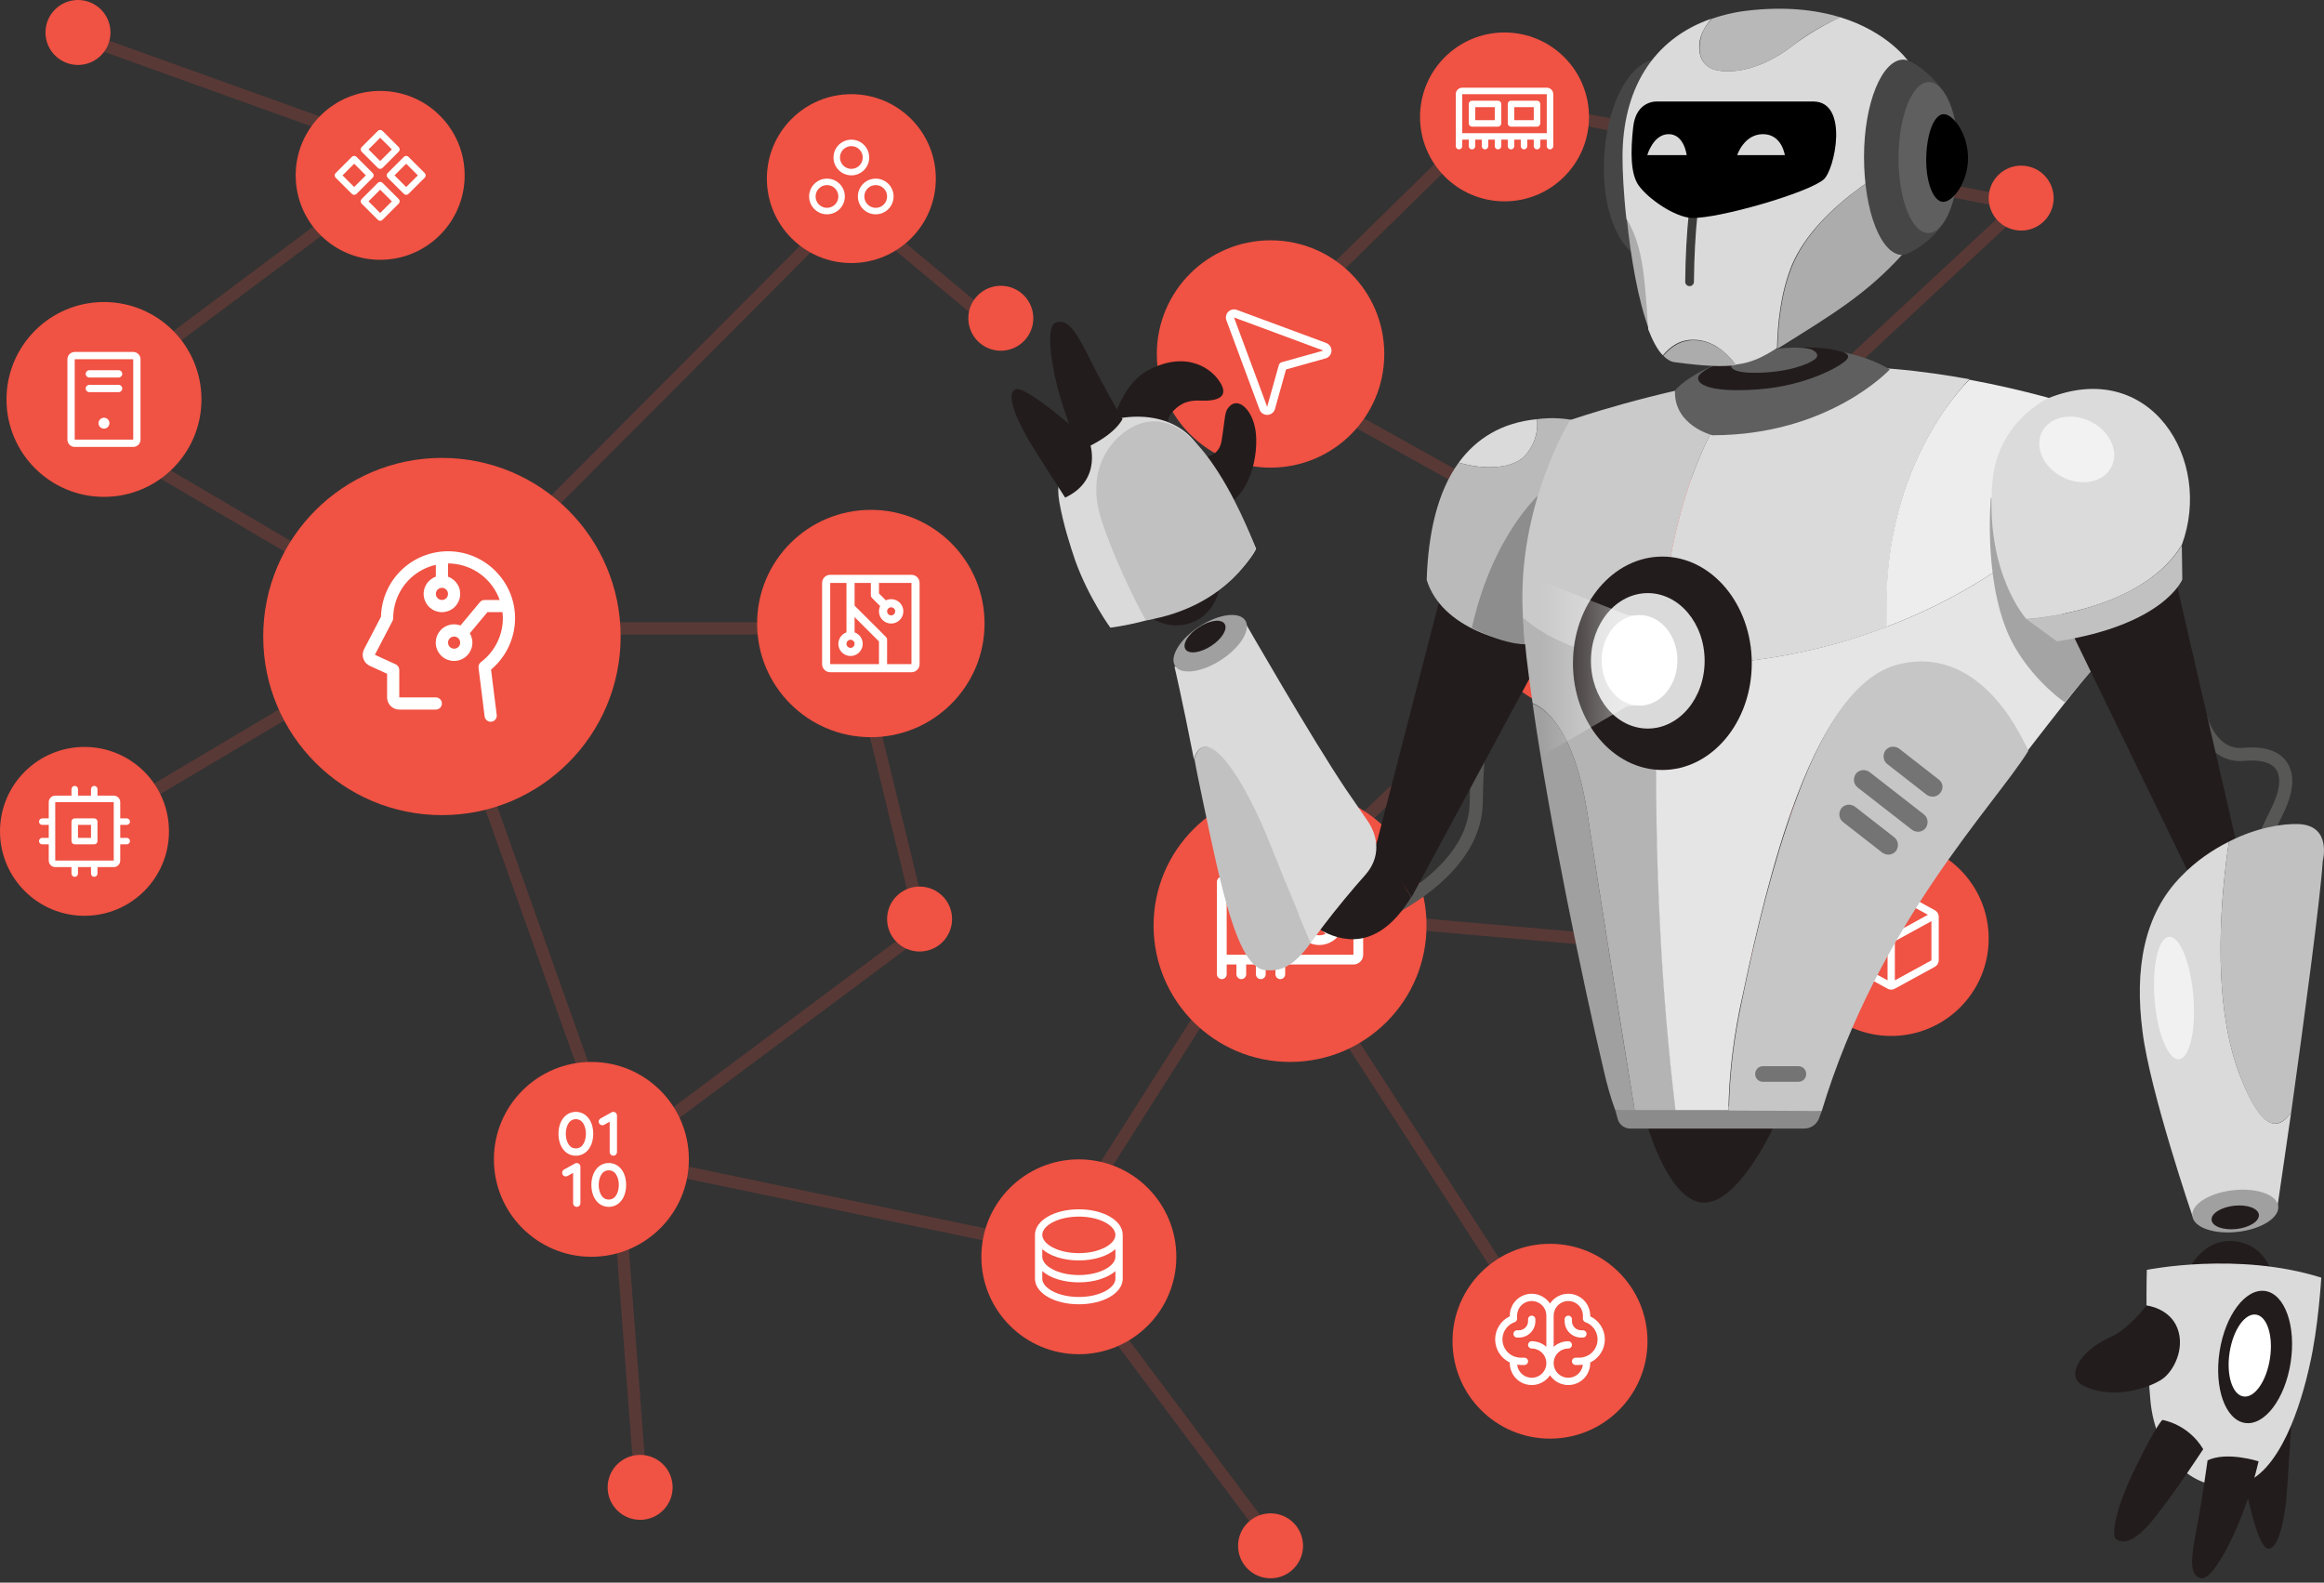<svg width="533" height="363" viewBox="0 0 533 363" fill="none" xmlns="http://www.w3.org/2000/svg">
<rect x="0" y="0" width="533" height="363" fill="#333333" stroke="none"/>
<g clip-path="url(#clip0_13_2)">
<path d="M98.008 144.13H194.889L211.657 213.029L141.232 265.541M98.008 144.13L141.232 265.541M98.008 144.13L20.875 189.938M98.008 144.13L15.659 95.714L95.4 36.125L15.659 7.448M98.008 144.13L194.889 46.926L230.66 76.72M141.232 265.541L146.821 338.909M141.232 265.541L241.467 286.397M241.467 286.397L294.752 357.531M241.467 286.397L290.653 208.932M290.653 208.932L353.253 305.763M290.653 208.932L435.602 221.594L373.002 131.094M290.653 208.932L373.002 131.094M373.002 131.094L285.436 82.307L345.055 23.835L463.549 46.926L373.002 131.094Z" stroke="#F05243" stroke-opacity="0.2" stroke-width="2.796"/>
<path d="M142.341 145.985L142.341 145.999C142.341 168.62 123.99 186.959 101.353 186.959C78.716 186.959 60.365 168.62 60.365 145.999L60.365 145.985C60.365 123.363 78.716 105.025 101.353 105.025C123.99 105.025 142.341 123.363 142.341 145.985Z" fill="#F05243"/>
<path d="M112.621 153.581C114.388 152.097 115.8 150.236 116.753 148.136C117.705 146.034 118.174 143.747 118.124 141.441C117.949 133.461 111.553 126.881 103.582 126.462C101.526 126.35 99.467 126.652 97.53 127.351C95.592 128.05 93.815 129.13 92.303 130.529C90.792 131.926 89.577 133.614 88.731 135.491C87.884 137.367 87.424 139.395 87.378 141.453L83.456 148.991C83.44 149.023 83.425 149.054 83.41 149.085C83.129 149.74 83.109 150.478 83.354 151.147C83.6 151.816 84.091 152.366 84.73 152.685L84.773 152.704L88.775 154.536V159.958C88.775 160.698 89.069 161.409 89.594 161.933C90.118 162.456 90.829 162.751 91.571 162.751H99.956C100.326 162.751 100.682 162.604 100.944 162.342C101.206 162.08 101.353 161.725 101.353 161.355C101.353 160.984 101.206 160.629 100.944 160.367C100.682 160.105 100.326 159.958 99.956 159.958H91.571V153.64C91.571 153.372 91.494 153.11 91.349 152.885C91.204 152.659 90.998 152.48 90.754 152.369L85.98 150.181L90.011 142.441C90.115 142.244 90.171 142.025 90.173 141.802C90.172 138.954 91.141 136.19 92.917 133.962C94.695 131.735 97.176 130.178 99.956 129.545V132.267C99.023 132.596 98.237 133.244 97.737 134.097C97.236 134.949 97.054 135.951 97.221 136.925C97.388 137.9 97.894 138.783 98.651 139.42C99.407 140.057 100.365 140.406 101.353 140.406C102.342 140.406 103.299 140.057 104.056 139.42C104.811 138.783 105.318 137.9 105.486 136.925C105.653 135.951 105.47 134.949 104.97 134.097C104.469 133.244 103.683 132.596 102.751 132.267V129.232C102.978 129.232 103.205 129.232 103.432 129.25C105.91 129.391 108.292 130.261 110.279 131.748C112.265 133.235 113.769 135.275 114.602 137.612H111.136C110.931 137.612 110.728 137.657 110.543 137.744C110.357 137.831 110.193 137.957 110.062 138.115L105.606 143.461C104.676 143.115 103.654 143.107 102.72 143.442C101.786 143.776 101.001 144.43 100.503 145.287C100.005 146.144 99.826 147.149 99.998 148.126C100.171 149.102 100.683 149.985 101.444 150.621C102.206 151.256 103.167 151.601 104.159 151.596C105.151 151.592 106.109 151.236 106.864 150.593C107.619 149.95 108.122 149.061 108.284 148.084C108.447 147.105 108.257 146.102 107.75 145.25L111.791 140.406H115.249C115.29 140.768 115.316 141.135 115.325 141.505C115.369 143.505 114.936 145.487 114.061 147.288C113.187 149.087 111.897 150.654 110.298 151.858C110.1 152.005 109.946 152.202 109.849 152.428C109.753 152.655 109.718 152.903 109.749 153.148L111.146 164.32C111.189 164.658 111.354 164.968 111.609 165.193C111.864 165.418 112.192 165.542 112.532 165.543C112.591 165.543 112.649 165.539 112.707 165.532C112.889 165.509 113.065 165.451 113.225 165.36C113.384 165.269 113.524 165.149 113.637 165.004C113.749 164.859 113.832 164.693 113.881 164.517C113.93 164.34 113.944 164.155 113.92 163.973L112.621 153.581ZM101.353 137.612C101.077 137.612 100.807 137.53 100.576 137.377C100.347 137.224 100.168 137.005 100.062 136.75C99.956 136.495 99.929 136.214 99.982 135.943C100.037 135.672 100.169 135.423 100.365 135.228C100.56 135.032 100.809 134.9 101.08 134.845C101.351 134.792 101.633 134.82 101.888 134.925C102.144 135.031 102.361 135.21 102.516 135.44C102.669 135.669 102.751 135.939 102.751 136.216C102.751 136.586 102.604 136.941 102.341 137.203C102.079 137.465 101.724 137.612 101.353 137.612ZM104.149 148.785C103.872 148.785 103.602 148.703 103.372 148.549C103.142 148.396 102.963 148.178 102.857 147.923C102.752 147.667 102.724 147.387 102.778 147.116C102.832 146.845 102.965 146.596 103.16 146.401C103.355 146.206 103.605 146.072 103.876 146.019C104.147 145.964 104.428 145.992 104.684 146.098C104.939 146.204 105.157 146.383 105.31 146.612C105.464 146.842 105.546 147.112 105.546 147.388C105.546 147.759 105.398 148.114 105.137 148.376C104.875 148.638 104.519 148.785 104.149 148.785Z" fill="white"/>
<path d="M398.712 133.324L398.712 133.334C398.712 150.609 384.699 164.613 367.412 164.613C350.126 164.613 336.112 150.609 336.112 133.334L336.112 133.324C336.112 116.049 350.126 102.045 367.412 102.045C384.699 102.045 398.712 116.049 398.712 133.324Z" fill="#F05243"/>
<path d="M379.681 131.957C379.639 131.778 379.552 131.611 379.431 131.473C379.308 131.336 379.155 131.23 378.982 131.165L370.93 128.148L372.98 117.907C373.026 117.668 372.994 117.422 372.887 117.204C372.782 116.986 372.607 116.809 372.391 116.698C372.176 116.588 371.929 116.55 371.69 116.592C371.451 116.634 371.232 116.752 371.066 116.929L355.414 133.688C355.287 133.822 355.195 133.986 355.146 134.163C355.097 134.341 355.094 134.529 355.136 134.709C355.177 134.889 355.262 135.055 355.384 135.194C355.506 135.333 355.66 135.439 355.833 135.504L363.887 138.522L361.844 148.752C361.798 148.99 361.83 149.237 361.936 149.454C362.042 149.672 362.217 149.85 362.432 149.961C362.648 150.071 362.895 150.108 363.133 150.066C363.372 150.025 363.591 149.906 363.758 149.73L379.41 132.97C379.535 132.836 379.624 132.674 379.672 132.497C379.72 132.32 379.722 132.135 379.681 131.957ZM364.808 145.34L366.272 138.024C366.324 137.765 366.282 137.495 366.154 137.264C366.026 137.032 365.82 136.854 365.573 136.759L358.188 133.987L370.014 121.325L368.552 128.641C368.499 128.9 368.541 129.17 368.669 129.402C368.797 129.634 369.003 129.812 369.251 129.906L376.63 132.671L364.808 145.34Z" fill="white"/>
<path d="M327.169 212.279L327.169 212.289C327.169 229.564 313.156 243.568 295.869 243.568C278.582 243.568 264.569 229.564 264.569 212.289L264.569 212.279C264.569 195.004 278.582 181 295.869 181C313.156 181 327.169 195.004 327.169 212.279Z" fill="#F05243"/>
<path d="M310.403 201.111H280.216C279.92 201.111 279.636 201.229 279.426 201.438C279.216 201.648 279.098 201.932 279.098 202.229V223.457C279.098 223.753 279.216 224.037 279.426 224.247C279.636 224.456 279.92 224.574 280.216 224.574C280.513 224.574 280.798 224.456 281.007 224.247C281.217 224.037 281.334 223.753 281.334 223.457V221.222H283.571V223.457C283.571 223.753 283.688 224.037 283.898 224.247C284.107 224.456 284.392 224.574 284.689 224.574C284.985 224.574 285.269 224.456 285.479 224.247C285.689 224.037 285.807 223.753 285.807 223.457V221.222H288.042V223.457C288.042 223.753 288.161 224.037 288.37 224.247C288.58 224.456 288.865 224.574 289.16 224.574C289.457 224.574 289.742 224.456 289.951 224.247C290.161 224.037 290.279 223.753 290.279 223.457V221.222H292.515V223.457C292.515 223.753 292.633 224.037 292.842 224.247C293.052 224.456 293.336 224.574 293.633 224.574C293.93 224.574 294.213 224.456 294.424 224.247C294.633 224.037 294.751 223.753 294.751 223.457V221.222H310.403C310.997 221.222 311.565 220.987 311.985 220.567C312.404 220.149 312.64 219.581 312.64 218.988V203.346C312.64 202.753 312.404 202.185 311.985 201.766C311.565 201.346 310.997 201.111 310.403 201.111ZM310.403 218.988H281.334V203.346H310.403V218.988ZM302.577 216.753C303.683 216.753 304.763 216.426 305.683 215.812C306.603 215.197 307.319 214.326 307.742 213.304C308.165 212.284 308.275 211.16 308.06 210.077C307.844 208.993 307.312 207.997 306.53 207.217C305.749 206.435 304.752 205.903 303.668 205.688C302.583 205.472 301.459 205.582 300.438 206.005C299.417 206.428 298.544 207.144 297.929 208.063C297.315 208.982 296.987 210.061 296.987 211.167C296.987 212.648 297.576 214.069 298.624 215.117C299.673 216.164 301.095 216.753 302.577 216.753ZM299.223 211.167C299.223 210.666 299.334 210.173 299.551 209.723L304.024 214.191C303.573 214.408 303.078 214.52 302.577 214.518C301.688 214.518 300.835 214.165 300.205 213.537C299.577 212.908 299.223 212.055 299.223 211.167ZM305.932 211.167C305.932 211.667 305.82 212.16 305.603 212.611L301.131 208.141C301.582 207.925 302.077 207.814 302.577 207.815C303.467 207.815 304.32 208.168 304.949 208.796C305.578 209.425 305.932 210.278 305.932 211.167ZM289.16 216.753C290.266 216.753 291.347 216.426 292.266 215.812C293.186 215.197 293.902 214.326 294.325 213.304C294.748 212.284 294.86 211.16 294.644 210.077C294.428 208.993 293.895 207.997 293.114 207.217C292.332 206.435 291.335 205.903 290.251 205.688C289.167 205.472 288.043 205.582 287.021 206.005C286 206.428 285.127 207.144 284.513 208.063C283.899 208.982 283.571 210.061 283.571 211.167C283.571 212.648 284.159 214.069 285.208 215.117C286.256 216.164 287.678 216.753 289.16 216.753ZM285.807 211.167C285.806 210.666 285.918 210.173 286.135 209.723L290.607 214.191C290.156 214.408 289.662 214.52 289.16 214.518C288.271 214.518 287.418 214.165 286.789 213.537C286.16 212.908 285.807 212.055 285.807 211.167ZM292.515 211.167C292.516 211.667 292.404 212.16 292.186 212.611L287.715 208.141C288.166 207.925 288.66 207.814 289.16 207.815C290.05 207.815 290.904 208.168 291.532 208.796C292.162 209.425 292.515 210.278 292.515 211.167Z" fill="white"/>
<path d="M225.807 143.008L225.807 143.016C225.807 157.412 214.129 169.082 199.724 169.082L199.724 169.082C185.318 169.082 173.64 157.412 173.64 143.016L173.64 143.008C173.64 128.612 185.318 116.942 199.724 116.942L199.724 116.942C214.129 116.942 225.807 128.612 225.807 143.008Z" fill="#F05243"/>
<path d="M209.041 131.839H190.406C189.912 131.839 189.439 132.036 189.089 132.385C188.74 132.734 188.543 133.208 188.543 133.702V152.323C188.543 152.817 188.74 153.291 189.089 153.64C189.439 153.989 189.912 154.185 190.406 154.185H209.041C209.535 154.185 210.009 153.989 210.359 153.64C210.708 153.291 210.904 152.817 210.904 152.323V133.702C210.904 133.208 210.708 132.734 210.359 132.385C210.009 132.036 209.535 131.839 209.041 131.839ZM195.065 146.736C195.249 146.736 195.43 146.791 195.583 146.894C195.736 146.996 195.855 147.141 195.926 147.312C195.997 147.482 196.015 147.669 195.979 147.849C195.943 148.03 195.854 148.195 195.724 148.326C195.594 148.456 195.427 148.545 195.247 148.581C195.066 148.617 194.879 148.598 194.709 148.528C194.538 148.458 194.393 148.338 194.29 148.185C194.188 148.032 194.134 147.852 194.134 147.668C194.134 147.421 194.232 147.184 194.406 147.01C194.581 146.835 194.818 146.736 195.065 146.736ZM190.406 133.702H194.134V145.035C193.511 145.255 192.988 145.687 192.654 146.255C192.321 146.823 192.199 147.491 192.31 148.141C192.422 148.79 192.76 149.38 193.264 149.804C193.767 150.228 194.405 150.462 195.065 150.462C195.725 150.462 196.363 150.228 196.867 149.804C197.371 149.38 197.709 148.79 197.82 148.141C197.931 147.491 197.81 146.823 197.476 146.255C197.143 145.687 196.618 145.255 195.997 145.035V141.536L201.587 147.121V152.323H190.406V133.702ZM209.041 152.323H203.45V146.736C203.45 146.614 203.426 146.493 203.38 146.38C203.333 146.267 203.264 146.164 203.178 146.078L195.997 138.903V133.702H199.724V136.495C199.723 136.617 199.748 136.739 199.794 136.851C199.841 136.965 199.91 137.067 199.996 137.153L201.86 139.016C201.679 139.391 201.586 139.802 201.587 140.219C201.587 140.772 201.751 141.312 202.058 141.771C202.365 142.23 202.802 142.588 203.313 142.8C203.823 143.011 204.385 143.067 204.927 142.959C205.47 142.851 205.968 142.585 206.359 142.194C206.75 141.803 207.016 141.305 207.123 140.764C207.231 140.222 207.176 139.661 206.965 139.15C206.753 138.64 206.395 138.203 205.935 137.896C205.475 137.59 204.935 137.426 204.382 137.426C203.965 137.425 203.554 137.518 203.178 137.699L201.587 136.11V133.702H209.041V152.323ZM204.382 139.288C204.567 139.288 204.747 139.343 204.9 139.445C205.053 139.547 205.172 139.693 205.243 139.863C205.314 140.033 205.332 140.22 205.296 140.401C205.26 140.581 205.171 140.747 205.041 140.877C204.911 141.007 204.745 141.096 204.564 141.132C204.384 141.168 204.196 141.15 204.025 141.079C203.855 141.009 203.71 140.889 203.607 140.736C203.505 140.583 203.45 140.403 203.45 140.219C203.45 139.973 203.549 139.735 203.723 139.561C203.898 139.386 204.135 139.288 204.382 139.288Z" fill="white"/>
<path d="M317.481 81.185L317.481 81.193C317.481 95.589 305.803 107.259 291.398 107.259L291.398 107.259C276.992 107.259 265.314 95.589 265.314 81.193L265.314 81.185C265.314 66.789 276.992 55.119 291.398 55.119L291.398 55.119C305.803 55.119 317.481 66.789 317.481 81.185Z" fill="#F05243"/>
<path d="M304.131 78.653L283.642 71.064L283.624 71.058C283.294 70.945 282.939 70.926 282.599 71.004C282.259 71.082 281.948 71.254 281.701 71.5C281.454 71.747 281.281 72.057 281.202 72.397C281.123 72.736 281.141 73.091 281.253 73.421C281.255 73.427 281.257 73.433 281.26 73.439L288.86 93.914C288.985 94.278 289.221 94.595 289.536 94.818C289.851 95.041 290.229 95.159 290.615 95.156H290.65C291.044 95.153 291.426 95.023 291.74 94.787C292.055 94.55 292.285 94.218 292.397 93.841L292.404 93.818L294.948 84.74L304.032 82.198L304.055 82.192C304.429 82.076 304.759 81.846 304.995 81.533C305.23 81.221 305.362 80.841 305.37 80.45C305.378 80.058 305.262 79.674 305.039 79.352C304.815 79.03 304.496 78.786 304.127 78.656L304.131 78.653ZM293.941 83.087C293.787 83.13 293.647 83.211 293.535 83.325C293.421 83.437 293.339 83.577 293.296 83.731L290.617 93.293L290.61 93.274L283.013 72.81L303.489 80.4L303.507 80.407L293.941 83.087Z" fill="white"/>
<path d="M157.991 265.91L157.991 265.917C157.991 278.256 147.981 288.259 135.633 288.259C123.286 288.259 113.276 278.256 113.276 265.917L113.276 265.91C113.276 253.571 123.286 243.568 135.633 243.568C147.981 243.568 157.991 253.571 157.991 265.91Z" fill="#F05243"/>
<path d="M132.07 255.02C129.725 255.02 128.086 257.088 128.086 260.048C128.086 263.008 129.725 265.076 132.07 265.076C134.414 265.076 136.053 263.008 136.053 260.048C136.053 257.088 134.414 255.02 132.07 255.02ZM132.07 263.399C130.249 263.399 129.763 261.293 129.763 260.048C129.763 258.802 130.249 256.696 132.07 256.696C133.89 256.696 134.376 258.802 134.376 260.048C134.376 261.293 133.89 263.399 132.07 263.399ZM139.616 266.752C137.271 266.752 135.634 268.819 135.634 271.779C135.634 274.74 137.271 276.807 139.616 276.807C141.961 276.807 143.599 274.74 143.599 271.779C143.599 268.819 141.961 266.752 139.616 266.752ZM139.616 275.131C137.796 275.131 137.311 273.025 137.311 271.779C137.311 270.534 137.796 268.427 139.616 268.427C141.437 268.427 141.922 270.534 141.922 271.779C141.922 273.025 141.437 275.131 139.616 275.131ZM137.415 257.662C137.362 257.566 137.327 257.46 137.315 257.35C137.303 257.241 137.311 257.13 137.342 257.024C137.372 256.919 137.423 256.819 137.491 256.733C137.56 256.648 137.645 256.576 137.741 256.522L140.256 255.126C140.384 255.055 140.528 255.018 140.675 255.02C140.82 255.022 140.963 255.061 141.09 255.136C141.215 255.209 141.32 255.315 141.392 255.442C141.465 255.569 141.503 255.712 141.503 255.858V264.238C141.503 264.46 141.414 264.673 141.258 264.83C141.1 264.987 140.887 265.076 140.664 265.076C140.442 265.076 140.228 264.987 140.072 264.83C139.914 264.673 139.826 264.46 139.826 264.238V257.282L138.556 257.988C138.46 258.04 138.353 258.075 138.244 258.088C138.134 258.1 138.024 258.091 137.917 258.06C137.812 258.03 137.713 257.98 137.626 257.911C137.541 257.842 137.469 257.758 137.415 257.662ZM133.118 267.589V275.969C133.118 276.192 133.029 276.404 132.872 276.562C132.715 276.719 132.501 276.807 132.279 276.807C132.057 276.807 131.843 276.719 131.686 276.562C131.529 276.404 131.44 276.192 131.44 275.969V269.014L130.17 269.719C129.975 269.827 129.747 269.853 129.532 269.791C129.319 269.73 129.138 269.587 129.03 269.392C128.922 269.198 128.896 268.968 128.957 268.754C129.019 268.541 129.162 268.36 129.357 268.252L131.873 266.856C132 266.785 132.144 266.749 132.29 266.751C132.436 266.753 132.579 266.793 132.704 266.867C132.831 266.941 132.935 267.047 133.008 267.174C133.08 267.3 133.118 267.444 133.118 267.589Z" fill="white"/>
<path d="M269.785 288.255L269.785 288.263C269.785 300.602 259.776 310.605 247.428 310.605C235.081 310.605 225.071 300.602 225.071 288.263L225.071 288.255C225.071 275.916 235.081 265.913 247.428 265.913C259.776 265.913 269.785 275.916 269.785 288.255Z" fill="#F05243"/>
<path d="M247.429 277.366C241.787 277.366 237.366 279.943 237.366 283.231V293.287C237.366 296.576 241.787 299.153 247.429 299.153C253.071 299.153 257.492 296.576 257.492 293.287V283.231C257.492 279.943 253.071 277.366 247.429 277.366ZM255.815 288.259C255.815 289.267 254.989 290.294 253.549 291.079C251.929 291.962 249.755 292.449 247.429 292.449C245.103 292.449 242.929 291.962 241.309 291.079C239.869 290.294 239.043 289.267 239.043 288.259V286.516C240.831 288.087 243.889 289.097 247.429 289.097C250.969 289.097 254.026 288.083 255.815 286.516V288.259ZM241.309 280.412C242.929 279.529 245.103 279.041 247.429 279.041C249.755 279.041 251.929 279.529 253.549 280.412C254.989 281.196 255.815 282.224 255.815 283.231C255.815 284.239 254.989 285.266 253.549 286.051C251.929 286.934 249.755 287.422 247.429 287.422C245.103 287.422 242.929 286.934 241.309 286.051C239.869 285.266 239.043 284.239 239.043 283.231C239.043 282.224 239.869 281.196 241.309 280.412ZM253.549 296.106C251.929 296.989 249.755 297.477 247.429 297.477C245.103 297.477 242.929 296.989 241.309 296.106C239.869 295.322 239.043 294.295 239.043 293.287V291.544C240.831 293.115 243.889 294.125 247.429 294.125C250.969 294.125 254.026 293.111 255.815 291.544V293.287C255.815 294.295 254.989 295.322 253.549 296.106Z" fill="white"/>
<path d="M377.846 307.622L377.846 307.629C377.846 319.969 367.836 329.971 355.489 329.971C343.141 329.971 333.131 319.969 333.131 307.629L333.131 307.622C333.131 295.283 343.141 285.28 355.489 285.28C367.836 285.28 377.846 295.283 377.846 307.622Z" fill="#F05243"/>
<path d="M368.066 307.206C368.065 306.096 367.749 305.009 367.155 304.071C366.562 303.133 365.715 302.382 364.712 301.906V301.759C364.711 300.68 364.362 299.629 363.718 298.763C363.072 297.896 362.165 297.261 361.131 296.949C360.096 296.639 358.989 296.668 357.973 297.035C356.956 297.402 356.085 298.085 355.488 298.985C354.891 298.085 354.019 297.402 353.003 297.035C351.987 296.668 350.88 296.639 349.845 296.949C348.81 297.261 347.903 297.896 347.259 298.763C346.614 299.629 346.265 300.68 346.264 301.759V301.906C345.261 302.381 344.412 303.131 343.818 304.07C343.225 305.008 342.909 306.095 342.909 307.205C342.909 308.315 343.225 309.403 343.818 310.341C344.412 311.279 345.261 312.03 346.264 312.506V312.653C346.265 313.733 346.614 314.783 347.259 315.65C347.903 316.516 348.81 317.152 349.845 317.463C350.88 317.774 351.987 317.744 353.003 317.378C354.019 317.011 354.891 316.328 355.488 315.428C356.085 316.328 356.956 317.011 357.973 317.378C358.989 317.744 360.096 317.774 361.131 317.463C362.165 317.152 363.072 316.516 363.718 315.65C364.362 314.783 364.711 313.733 364.712 312.653V312.506C365.714 312.029 366.562 311.278 367.155 310.34C367.749 309.403 368.065 308.316 368.066 307.206ZM351.296 316.005C350.468 316.005 349.671 315.699 349.055 315.147C348.439 314.595 348.05 313.836 347.961 313.013C348.232 313.052 348.506 313.072 348.78 313.072H349.618C349.84 313.072 350.054 312.984 350.211 312.827C350.368 312.67 350.457 312.456 350.457 312.234C350.457 312.012 350.368 311.799 350.211 311.642C350.054 311.485 349.84 311.396 349.618 311.396H348.78C347.79 311.397 346.831 311.048 346.074 310.411C345.317 309.774 344.81 308.89 344.642 307.915C344.475 306.939 344.658 305.937 345.16 305.084C345.661 304.231 346.449 303.583 347.382 303.255C347.546 303.197 347.688 303.09 347.788 302.948C347.888 302.807 347.941 302.638 347.941 302.465V301.759C347.941 300.871 348.295 300.018 348.924 299.389C349.552 298.761 350.406 298.408 351.296 298.408C352.185 298.408 353.038 298.761 353.667 299.389C354.296 300.018 354.649 300.871 354.649 301.759V308.91C353.729 308.082 352.534 307.625 351.296 307.626C351.073 307.626 350.86 307.714 350.702 307.871C350.545 308.028 350.457 308.241 350.457 308.463C350.457 308.685 350.545 308.899 350.702 309.056C350.86 309.213 351.073 309.301 351.296 309.301C352.185 309.301 353.038 309.655 353.667 310.283C354.296 310.912 354.649 311.764 354.649 312.653C354.649 313.542 354.296 314.395 353.667 315.023C353.038 315.652 352.185 316.005 351.296 316.005ZM362.197 311.396H361.358C361.135 311.396 360.922 311.485 360.764 311.642C360.608 311.799 360.519 312.012 360.519 312.234C360.519 312.456 360.608 312.67 360.764 312.827C360.922 312.984 361.135 313.072 361.358 313.072H362.197C362.47 313.072 362.744 313.052 363.015 313.013C362.945 313.657 362.69 314.267 362.281 314.77C361.872 315.272 361.326 315.645 360.709 315.843C360.093 316.042 359.431 316.058 358.806 315.889C358.18 315.721 357.617 315.374 357.184 314.892C356.751 314.41 356.467 313.813 356.366 313.174C356.266 312.534 356.353 311.879 356.617 311.287C356.881 310.696 357.311 310.193 357.854 309.841C358.398 309.488 359.032 309.301 359.681 309.301C359.903 309.301 360.117 309.213 360.273 309.056C360.431 308.899 360.519 308.685 360.519 308.463C360.519 308.241 360.431 308.028 360.273 307.871C360.117 307.714 359.903 307.626 359.681 307.626C358.442 307.625 357.248 308.082 356.326 308.91V301.759C356.326 300.871 356.68 300.018 357.309 299.389C357.938 298.761 358.791 298.408 359.681 298.408C360.57 298.408 361.423 298.761 362.053 299.389C362.681 300.018 363.035 300.871 363.035 301.759V302.465C363.035 302.638 363.088 302.807 363.188 302.948C363.289 303.09 363.43 303.197 363.594 303.255C364.527 303.583 365.314 304.231 365.816 305.084C366.317 305.937 366.501 306.939 366.333 307.915C366.166 308.89 365.659 309.774 364.902 310.411C364.145 311.048 363.186 311.397 362.197 311.396ZM363.874 305.949C363.874 306.172 363.785 306.385 363.628 306.542C363.47 306.7 363.257 306.787 363.035 306.787H362.616C361.614 306.787 360.655 306.39 359.947 305.683C359.239 304.976 358.842 304.017 358.842 303.016V302.598C358.842 302.375 358.931 302.162 359.088 302.005C359.245 301.848 359.459 301.759 359.681 301.759C359.903 301.759 360.117 301.848 360.273 302.005C360.431 302.162 360.519 302.375 360.519 302.598V303.016C360.519 303.573 360.74 304.105 361.133 304.498C361.527 304.891 362.06 305.112 362.616 305.112H363.035C363.257 305.112 363.47 305.2 363.628 305.357C363.785 305.514 363.874 305.727 363.874 305.949ZM348.36 306.787H347.941C347.719 306.787 347.505 306.7 347.349 306.542C347.191 306.385 347.103 306.172 347.103 305.949C347.103 305.727 347.191 305.514 347.349 305.357C347.505 305.2 347.719 305.112 347.941 305.112H348.36C348.917 305.112 349.45 304.891 349.843 304.498C350.236 304.105 350.457 303.573 350.457 303.016V302.598C350.457 302.375 350.545 302.162 350.702 302.005C350.86 301.848 351.073 301.759 351.296 301.759C351.518 301.759 351.731 301.848 351.888 302.005C352.046 302.162 352.134 302.375 352.134 302.598V303.016C352.134 304.017 351.736 304.976 351.029 305.683C350.321 306.39 349.361 306.787 348.36 306.787Z" fill="white"/>
<path d="M456.095 215.259L456.095 215.267C456.095 227.606 446.086 237.609 433.738 237.609C421.39 237.609 411.381 227.606 411.381 215.267L411.381 215.259C411.381 202.92 421.39 192.917 433.738 192.917C446.086 192.917 456.095 202.92 456.095 215.259Z" fill="#F05243"/>
<path d="M443.768 208.785L434.543 203.741C434.297 203.605 434.02 203.534 433.739 203.534C433.458 203.534 433.18 203.605 432.934 203.741L423.71 208.787C423.447 208.931 423.227 209.143 423.073 209.401C422.92 209.659 422.839 209.954 422.838 210.253V220.271C422.839 220.571 422.92 220.866 423.073 221.124C423.227 221.382 423.447 221.594 423.71 221.737L432.934 226.783C433.18 226.92 433.458 226.991 433.739 226.991C434.02 226.991 434.297 226.92 434.543 226.783L443.768 221.737C444.031 221.594 444.251 221.382 444.404 221.124C444.558 220.866 444.639 220.571 444.64 220.271V210.254C444.639 209.954 444.558 209.659 444.405 209.4C444.251 209.142 444.031 208.929 443.768 208.785ZM433.739 205.208L442.159 209.816L433.739 214.425L425.318 209.816L433.739 205.208ZM424.515 211.283L432.9 215.869V224.855L424.515 220.273V211.283ZM434.577 224.855V215.873L442.962 211.283V220.268L434.577 224.855Z" fill="white"/>
<path d="M46.204 91.614L46.204 91.621C46.204 103.96 36.194 113.963 23.847 113.963C11.499 113.963 1.489 103.96 1.489 91.621L1.489 91.614C1.489 79.274 11.499 69.272 23.847 69.272C36.194 69.272 46.204 79.274 46.204 91.614Z" fill="#F05243"/>
<path d="M19.653 85.752C19.653 85.529 19.742 85.316 19.899 85.159C20.056 85.002 20.27 84.913 20.492 84.913H27.2C27.423 84.913 27.636 85.002 27.793 85.159C27.95 85.316 28.039 85.529 28.039 85.752C28.039 85.974 27.95 86.187 27.793 86.344C27.636 86.501 27.423 86.589 27.2 86.589H20.492C20.27 86.589 20.056 86.501 19.899 86.344C19.742 86.187 19.653 85.974 19.653 85.752ZM20.492 89.941H27.2C27.423 89.941 27.636 89.853 27.793 89.696C27.95 89.539 28.039 89.325 28.039 89.103C28.039 88.881 27.95 88.668 27.793 88.511C27.636 88.354 27.423 88.266 27.2 88.266H20.492C20.27 88.266 20.056 88.354 19.899 88.511C19.742 88.668 19.653 88.881 19.653 89.103C19.653 89.325 19.742 89.539 19.899 89.696C20.056 89.853 20.27 89.941 20.492 89.941ZM32.231 82.399V100.835C32.231 101.279 32.055 101.705 31.74 102.02C31.426 102.334 30.999 102.511 30.554 102.511H17.138C16.693 102.511 16.266 102.334 15.952 102.02C15.637 101.705 15.461 101.279 15.461 100.835V82.399C15.461 81.955 15.637 81.529 15.952 81.214C16.266 80.9 16.693 80.724 17.138 80.724H30.554C30.999 80.724 31.426 80.9 31.74 81.214C32.055 81.529 32.231 81.955 32.231 82.399ZM30.554 82.399H17.138V100.835H30.554V82.399ZM23.846 95.807C23.597 95.807 23.354 95.88 23.147 96.019C22.94 96.157 22.779 96.353 22.684 96.583C22.589 96.813 22.564 97.066 22.612 97.309C22.661 97.553 22.781 97.777 22.957 97.953C23.133 98.128 23.357 98.248 23.601 98.297C23.845 98.345 24.098 98.32 24.327 98.225C24.557 98.13 24.754 97.969 24.892 97.762C25.03 97.555 25.104 97.312 25.104 97.064C25.104 96.731 24.971 96.411 24.735 96.175C24.5 95.94 24.18 95.807 23.846 95.807Z" fill="white"/>
<path d="M106.569 40.219L106.569 40.225C106.569 50.919 97.894 59.589 87.193 59.589C76.492 59.589 67.817 50.919 67.817 40.225L67.817 40.219C67.817 29.525 76.492 20.856 87.193 20.856C97.894 20.856 106.569 29.525 106.569 40.219Z" fill="#F05243"/>
<path d="M86.666 38.515C86.734 38.584 86.817 38.639 86.907 38.676C86.998 38.714 87.095 38.733 87.193 38.733C87.291 38.733 87.388 38.714 87.478 38.676C87.568 38.639 87.651 38.584 87.72 38.515L91.447 34.79C91.516 34.721 91.571 34.639 91.608 34.548C91.646 34.458 91.665 34.361 91.665 34.263C91.665 34.165 91.646 34.069 91.608 33.978C91.571 33.888 91.516 33.806 91.447 33.736L87.72 30.012C87.651 29.943 87.568 29.888 87.478 29.85C87.388 29.813 87.291 29.794 87.193 29.794C87.095 29.794 86.998 29.813 86.907 29.85C86.817 29.888 86.734 29.943 86.666 30.012L82.938 33.736C82.869 33.806 82.814 33.888 82.777 33.978C82.739 34.069 82.72 34.165 82.72 34.263C82.72 34.361 82.739 34.458 82.777 34.548C82.814 34.639 82.869 34.721 82.938 34.79L86.666 38.515ZM87.193 31.592L89.866 34.263L87.193 36.934L84.519 34.263L87.193 31.592ZM87.72 41.927C87.651 41.858 87.568 41.803 87.478 41.765C87.388 41.728 87.291 41.709 87.193 41.709C87.095 41.709 86.998 41.728 86.907 41.765C86.817 41.803 86.734 41.858 86.666 41.927L82.938 45.651C82.869 45.72 82.814 45.803 82.777 45.893C82.739 45.983 82.72 46.08 82.72 46.178C82.72 46.276 82.739 46.373 82.777 46.464C82.814 46.554 82.869 46.636 82.938 46.705L86.666 50.429C86.734 50.499 86.817 50.554 86.907 50.591C86.998 50.629 87.095 50.648 87.193 50.648C87.291 50.648 87.388 50.629 87.478 50.591C87.568 50.554 87.651 50.499 87.72 50.429L91.447 46.705C91.516 46.636 91.571 46.554 91.608 46.464C91.646 46.373 91.665 46.276 91.665 46.178C91.665 46.08 91.646 45.983 91.608 45.893C91.571 45.803 91.516 45.72 91.447 45.651L87.72 41.927ZM87.193 48.852L84.519 46.181L87.193 43.51L89.866 46.181L87.193 48.852ZM97.41 39.695L93.683 35.971C93.614 35.902 93.531 35.847 93.441 35.809C93.351 35.772 93.253 35.752 93.156 35.752C93.057 35.752 92.961 35.772 92.87 35.809C92.78 35.847 92.698 35.902 92.628 35.971L88.901 39.695C88.832 39.764 88.777 39.846 88.74 39.937C88.702 40.027 88.683 40.124 88.683 40.222C88.683 40.32 88.702 40.417 88.74 40.507C88.777 40.598 88.832 40.68 88.901 40.749L92.628 44.473C92.698 44.543 92.78 44.598 92.87 44.635C92.961 44.673 93.057 44.692 93.156 44.692C93.253 44.692 93.351 44.673 93.441 44.635C93.531 44.598 93.614 44.543 93.683 44.473L97.41 40.749C97.479 40.68 97.534 40.598 97.571 40.507C97.609 40.417 97.628 40.32 97.628 40.222C97.628 40.124 97.609 40.027 97.571 39.937C97.534 39.846 97.479 39.764 97.41 39.695ZM93.156 42.893L90.482 40.222L93.156 37.551L95.829 40.222L93.156 42.893ZM85.484 39.695L81.757 35.971C81.688 35.902 81.605 35.847 81.515 35.809C81.425 35.772 81.328 35.752 81.23 35.752C81.132 35.752 81.034 35.772 80.944 35.809C80.854 35.847 80.771 35.902 80.703 35.971L76.976 39.695C76.906 39.764 76.851 39.846 76.814 39.937C76.776 40.027 76.757 40.124 76.757 40.222C76.757 40.32 76.776 40.417 76.814 40.507C76.851 40.598 76.906 40.68 76.976 40.749L80.703 44.473C80.771 44.543 80.854 44.598 80.944 44.635C81.034 44.673 81.132 44.692 81.23 44.692C81.328 44.692 81.425 44.673 81.515 44.635C81.605 44.598 81.688 44.543 81.757 44.473L85.484 40.749C85.553 40.68 85.609 40.598 85.646 40.507C85.683 40.417 85.703 40.32 85.703 40.222C85.703 40.124 85.683 40.027 85.646 39.937C85.609 39.846 85.553 39.764 85.484 39.695ZM81.23 42.893L78.557 40.222L81.23 37.551L83.903 40.222L81.23 42.893Z" fill="white"/>
<path d="M364.431 26.812L364.431 26.818C364.431 37.512 355.756 46.181 345.055 46.181C334.353 46.181 325.678 37.512 325.678 26.818L325.678 26.812C325.678 16.118 334.353 7.449 345.055 7.449C355.756 7.449 364.431 16.118 364.431 26.812Z" fill="#F05243"/>
<path d="M354.745 20.111H335.365C334.97 20.111 334.591 20.268 334.311 20.547C334.031 20.827 333.874 21.206 333.874 21.601V33.519C333.874 33.716 333.953 33.906 334.093 34.045C334.233 34.185 334.422 34.263 334.62 34.263C334.817 34.263 335.007 34.185 335.147 34.045C335.286 33.906 335.365 33.716 335.365 33.519V32.029H336.855V33.519C336.855 33.716 336.934 33.906 337.074 34.045C337.214 34.185 337.403 34.263 337.601 34.263C337.799 34.263 337.989 34.185 338.128 34.045C338.268 33.906 338.346 33.716 338.346 33.519V32.029H339.837V33.519C339.837 33.716 339.916 33.906 340.056 34.045C340.195 34.185 340.385 34.263 340.583 34.263C340.78 34.263 340.97 34.185 341.11 34.045C341.25 33.906 341.328 33.716 341.328 33.519V32.029H342.818V33.519C342.818 33.716 342.897 33.906 343.037 34.045C343.177 34.185 343.366 34.263 343.564 34.263C343.761 34.263 343.951 34.185 344.091 34.045C344.231 33.906 344.309 33.716 344.309 33.519V32.029H345.8V33.519C345.8 33.716 345.879 33.906 346.018 34.045C346.158 34.185 346.347 34.263 346.546 34.263C346.743 34.263 346.933 34.185 347.073 34.045C347.212 33.906 347.291 33.716 347.291 33.519V32.029H348.782V33.519C348.782 33.716 348.86 33.906 349 34.045C349.14 34.185 349.329 34.263 349.527 34.263C349.724 34.263 349.914 34.185 350.054 34.045C350.194 33.906 350.272 33.716 350.272 33.519V32.029H351.763V33.519C351.763 33.716 351.841 33.906 351.981 34.045C352.121 34.185 352.31 34.263 352.508 34.263C352.706 34.263 352.896 34.185 353.035 34.045C353.175 33.906 353.253 33.716 353.253 33.519V32.029H354.745V33.519C354.745 33.716 354.823 33.906 354.963 34.045C355.102 34.185 355.292 34.263 355.49 34.263C355.687 34.263 355.877 34.185 356.017 34.045C356.157 33.906 356.235 33.716 356.235 33.519V21.601C356.235 21.206 356.078 20.827 355.799 20.547C355.519 20.268 355.14 20.111 354.745 20.111ZM335.365 21.601H354.745V30.539H335.365V21.601ZM343.564 29.049C343.761 29.049 343.951 28.971 344.091 28.831C344.231 28.692 344.309 28.502 344.309 28.305V23.835C344.309 23.638 344.231 23.448 344.091 23.309C343.951 23.169 343.761 23.091 343.564 23.091H337.601C337.403 23.091 337.214 23.169 337.074 23.309C336.934 23.448 336.855 23.638 336.855 23.835V28.305C336.855 28.502 336.934 28.692 337.074 28.831C337.214 28.971 337.403 29.049 337.601 29.049H343.564ZM338.346 24.58H342.818V27.56H338.346V24.58ZM346.546 29.049H352.508C352.706 29.049 352.896 28.971 353.035 28.831C353.175 28.692 353.253 28.502 353.253 28.305V23.835C353.253 23.638 353.175 23.448 353.035 23.309C352.896 23.169 352.706 23.091 352.508 23.091H346.546C346.347 23.091 346.158 23.169 346.018 23.309C345.879 23.448 345.8 23.638 345.8 23.835V28.305C345.8 28.502 345.879 28.692 346.018 28.831C346.158 28.971 346.347 29.049 346.546 29.049ZM347.291 24.58H351.763V27.56H347.291V24.58Z" fill="white"/>
<path d="M214.629 40.964L214.629 40.97C214.629 51.664 205.954 60.333 195.253 60.333C184.551 60.333 175.876 51.664 175.876 40.97L175.876 40.964C175.876 30.27 184.551 21.601 195.253 21.601C205.954 21.601 214.629 30.27 214.629 40.964Z" fill="#F05243"/>
<path d="M199.353 36.126C199.353 35.315 199.112 34.523 198.662 33.849C198.212 33.176 197.571 32.651 196.822 32.341C196.073 32.031 195.249 31.949 194.453 32.108C193.659 32.266 192.928 32.656 192.354 33.229C191.781 33.802 191.391 34.532 191.232 35.326C191.075 36.121 191.156 36.945 191.466 37.693C191.776 38.442 192.302 39.082 192.976 39.532C193.65 39.982 194.442 40.222 195.253 40.222C196.341 40.221 197.383 39.789 198.151 39.021C198.92 38.253 199.351 37.212 199.353 36.126ZM195.253 38.733C194.737 38.733 194.233 38.58 193.804 38.293C193.375 38.007 193.04 37.6 192.843 37.123C192.645 36.647 192.594 36.123 192.695 35.617C192.796 35.111 193.044 34.647 193.409 34.282C193.774 33.917 194.238 33.669 194.745 33.569C195.251 33.468 195.775 33.52 196.252 33.717C196.728 33.914 197.135 34.248 197.423 34.677C197.709 35.106 197.862 35.61 197.862 36.126C197.862 36.817 197.587 37.48 197.098 37.969C196.609 38.458 195.946 38.733 195.253 38.733ZM200.844 40.967C200.033 40.967 199.24 41.207 198.566 41.657C197.892 42.108 197.367 42.748 197.056 43.496C196.746 44.245 196.664 45.068 196.823 45.863C196.981 46.658 197.371 47.388 197.945 47.961C198.518 48.533 199.249 48.924 200.044 49.082C200.839 49.24 201.663 49.159 202.412 48.849C203.162 48.539 203.801 48.014 204.252 47.34C204.703 46.666 204.943 45.874 204.943 45.064C204.942 43.978 204.51 42.936 203.741 42.168C202.972 41.4 201.93 40.968 200.844 40.967ZM200.844 47.671C200.328 47.671 199.823 47.518 199.395 47.231C198.965 46.945 198.631 46.538 198.433 46.061C198.236 45.585 198.185 45.061 198.285 44.555C198.385 44.05 198.634 43.585 198.999 43.22C199.364 42.856 199.829 42.608 200.335 42.507C200.841 42.406 201.365 42.458 201.842 42.655C202.319 42.853 202.726 43.187 203.013 43.615C203.299 44.044 203.452 44.548 203.452 45.064C203.452 45.755 203.178 46.418 202.688 46.907C202.199 47.396 201.535 47.671 200.844 47.671ZM189.663 40.967C188.853 40.967 188.06 41.207 187.385 41.657C186.711 42.108 186.186 42.748 185.875 43.496C185.565 44.245 185.484 45.068 185.643 45.863C185.8 46.658 186.191 47.388 186.765 47.961C187.338 48.533 188.068 48.924 188.864 49.082C189.659 49.24 190.483 49.159 191.232 48.849C191.981 48.539 192.621 48.014 193.072 47.34C193.523 46.666 193.763 45.874 193.763 45.064C193.762 43.978 193.329 42.936 192.561 42.168C191.792 41.4 190.75 40.968 189.663 40.967ZM189.663 47.671C189.147 47.671 188.643 47.518 188.214 47.231C187.785 46.945 187.451 46.538 187.253 46.061C187.056 45.585 187.004 45.061 187.105 44.555C187.205 44.05 187.454 43.585 187.819 43.22C188.183 42.856 188.648 42.608 189.154 42.507C189.66 42.406 190.185 42.458 190.661 42.655C191.138 42.853 191.546 43.187 191.832 43.615C192.119 44.044 192.272 44.548 192.272 45.064C192.272 45.755 191.997 46.418 191.507 46.907C191.019 47.396 190.355 47.671 189.663 47.671Z" fill="white"/>
<path d="M38.752 190.68L38.752 190.686C38.752 201.38 30.077 210.049 19.376 210.049C8.675 210.049 -0 201.38 -0 190.686L-0 190.68C-0 179.986 8.675 171.317 19.376 171.317C30.077 171.317 38.752 179.986 38.752 190.68Z" fill="#F05243"/>
<path d="M21.613 187.704H17.141C16.943 187.704 16.753 187.782 16.614 187.922C16.474 188.062 16.395 188.251 16.395 188.449V192.917C16.395 193.115 16.474 193.305 16.614 193.444C16.753 193.584 16.943 193.662 17.141 193.662H21.613C21.811 193.662 22 193.584 22.14 193.444C22.28 193.305 22.358 193.115 22.358 192.917V188.449C22.358 188.251 22.28 188.062 22.14 187.922C22 187.782 21.811 187.704 21.613 187.704ZM20.868 192.172H17.886V189.193H20.868V192.172ZM29.067 192.172H27.576V189.193H29.067C29.264 189.193 29.454 189.115 29.594 188.975C29.733 188.835 29.812 188.646 29.812 188.449C29.812 188.251 29.733 188.062 29.594 187.922C29.454 187.782 29.264 187.704 29.067 187.704H27.576V183.979C27.576 183.584 27.419 183.206 27.139 182.926C26.86 182.646 26.48 182.49 26.085 182.49H22.358V181C22.358 180.803 22.28 180.613 22.14 180.473C22 180.334 21.811 180.255 21.613 180.255C21.415 180.255 21.226 180.334 21.086 180.473C20.946 180.613 20.868 180.803 20.868 181V182.49H17.886V181C17.886 180.803 17.808 180.613 17.668 180.473C17.528 180.334 17.338 180.255 17.141 180.255C16.943 180.255 16.753 180.334 16.614 180.473C16.474 180.613 16.395 180.803 16.395 181V182.49H12.669C12.273 182.49 11.894 182.646 11.614 182.926C11.335 183.206 11.178 183.584 11.178 183.979V187.704H9.687C9.489 187.704 9.3 187.782 9.16 187.922C9.02 188.062 8.942 188.251 8.942 188.449C8.942 188.646 9.02 188.835 9.16 188.975C9.3 189.115 9.489 189.193 9.687 189.193H11.178V192.172H9.687C9.489 192.172 9.3 192.252 9.16 192.391C9.02 192.53 8.942 192.72 8.942 192.917C8.942 193.115 9.02 193.305 9.16 193.444C9.3 193.584 9.489 193.662 9.687 193.662H11.178V197.387C11.178 197.781 11.335 198.161 11.614 198.44C11.894 198.72 12.273 198.876 12.669 198.876H16.395V200.366C16.395 200.564 16.474 200.753 16.614 200.892C16.753 201.032 16.943 201.111 17.141 201.111C17.338 201.111 17.528 201.032 17.668 200.892C17.808 200.753 17.886 200.564 17.886 200.366V198.876H20.868V200.366C20.868 200.564 20.946 200.753 21.086 200.892C21.226 201.032 21.415 201.111 21.613 201.111C21.811 201.111 22 201.032 22.14 200.892C22.28 200.753 22.358 200.564 22.358 200.366V198.876H26.085C26.48 198.876 26.86 198.72 27.139 198.44C27.419 198.161 27.576 197.781 27.576 197.387V193.662H29.067C29.264 193.662 29.454 193.584 29.594 193.444C29.733 193.305 29.812 193.115 29.812 192.917C29.812 192.72 29.733 192.53 29.594 192.391C29.454 192.252 29.264 192.172 29.067 192.172ZM26.085 197.387H12.669V183.979H26.085V192.905C26.085 192.905 26.085 192.914 26.085 192.917C26.085 192.921 26.085 192.926 26.085 192.93V197.387Z" fill="white"/>
<path d="M10.433 7.447C10.433 3.333 13.769 -0.002 17.885 -0.002C22.001 -0.002 25.338 3.333 25.338 7.447C25.338 11.561 22.001 14.896 17.885 14.896C13.769 14.896 10.433 11.561 10.433 7.447Z" fill="#F05243"/>
<path d="M222.08 72.996C222.08 68.882 225.417 65.548 229.533 65.548C233.648 65.548 236.985 68.882 236.985 72.996C236.985 77.11 233.648 80.445 229.533 80.445C225.417 80.445 222.08 77.11 222.08 72.996Z" fill="#F05243"/>
<path d="M139.359 341.144C139.359 337.03 142.696 333.695 146.812 333.695C150.928 333.695 154.264 337.03 154.264 341.144C154.264 345.258 150.928 348.592 146.812 348.592C142.696 348.592 139.359 345.258 139.359 341.144Z" fill="#F05243"/>
<path d="M283.945 354.551C283.945 350.438 287.282 347.103 291.397 347.103C295.513 347.103 298.85 350.438 298.85 354.551C298.85 358.665 295.513 362 291.397 362C287.282 362 283.945 358.665 283.945 354.551Z" fill="#F05243"/>
<path d="M456.095 45.436C456.095 41.322 459.432 37.988 463.548 37.988C467.663 37.988 471 41.322 471 45.436C471 49.55 467.663 52.885 463.548 52.885C459.432 52.885 456.095 49.55 456.095 45.436Z" fill="#F05243"/>
<path d="M203.45 210.794C203.45 206.681 206.787 203.346 210.903 203.346C215.019 203.346 218.355 206.681 218.355 210.794C218.355 214.908 215.019 218.243 210.903 218.243C206.787 218.243 203.45 214.908 203.45 210.794Z" fill="#F05243"/>
</g>
<path d="M339.242 169.339C339.242 169.339 338.684 176.603 338.573 184.09C338.35 197.612 323.639 206.663 314.278 210.91" stroke="#575756" stroke-width="3" stroke-miterlimit="10"/>
<path d="M330.772 135.143L315.615 193.812L323.751 205.769L354.955 147.883L330.772 135.143Z" fill="#231C1C"/>
<path d="M293.326 204.652C293.326 204.652 310.043 228.12 323.639 205.77L315.838 192.918C315.838 192.918 310.377 211.022 301.462 192.583L293.326 204.652Z" fill="#231C1C"/>
<path d="M291.766 194.371C296.001 205.099 298.787 212.027 300.682 216.162C296.001 222.644 292.992 222.644 290.317 222.532C283.853 222.197 280.064 203.758 275.718 182.972C275.049 179.62 274.38 176.714 273.935 174.032C276.498 165.539 285.191 177.608 291.766 194.371Z" fill="#C1C1C1"/>
<path d="M313.163 200.629C310.266 203.869 306.365 208.563 303.579 212.251C302.576 213.592 301.573 214.933 300.57 216.274C298.787 212.027 295.889 205.099 291.654 194.482C285.079 177.608 276.386 165.539 273.823 174.144C271.037 159.952 269.365 152.911 269.365 152.911C269.365 152.911 281.624 153.023 285.413 142.519C285.413 142.519 300.793 169.339 308.706 181.072C310.266 183.307 311.826 185.654 313.386 187.889C316.395 192.024 316.507 196.829 313.163 200.629Z" fill="#DADADA"/>
<path d="M349.94 104.3C352.503 101.283 352.726 98.154 352.503 96.142C344.368 96.925 338.573 100.613 334.561 106.088C340.467 107.876 347.266 107.541 349.94 104.3Z" fill="#DADADA"/>
<path d="M352.504 96.143C352.727 98.154 352.504 101.283 349.94 104.3C347.266 107.541 340.356 107.876 334.561 106.088C329.657 112.793 327.54 122.404 327.206 133.02C330.66 144.083 345.483 148.218 354.955 147.995C360.639 127.544 360.862 96.366 360.862 96.366C357.853 95.807 355.067 95.807 352.504 96.143Z" fill="#BABABA"/>
<path d="M353.284 113.128C353.284 113.128 342.362 122.515 337.57 143.971C337.57 143.971 344.257 147.659 349.717 147.771C349.606 147.771 347.823 127.097 353.284 113.128Z" fill="#8D8D8D"/>
<path d="M254.097 101.059C254.097 101.059 255.992 88.655 263.459 84.856C272.152 80.274 278.281 84.52 280.176 88.32C281.513 91.002 279.284 92.007 275.606 91.896C271.929 91.672 270.257 92.901 268.585 94.801C266.914 96.701 268.028 103.741 268.028 103.741C268.028 103.741 260.896 107.876 254.097 101.059Z" fill="#231C1C"/>
<path d="M280.064 132.685C280.064 132.685 279.841 140.731 272.82 142.966C265.799 145.089 261.676 139.501 261.676 139.501C261.676 139.501 263.347 137.043 268.474 134.473C273.6 131.791 280.064 132.685 280.064 132.685Z" fill="#231C1C"/>
<path d="M274.38 101.73C267.471 92.454 253.206 95.584 250.085 98.713C245.851 102.847 241.616 107.653 242.953 115.14C243.844 120.169 245.405 125.086 246.631 128.662C249.751 137.266 254.655 143.971 254.655 143.971C266.022 142.407 277.835 137.602 283.519 131.791C287.308 127.879 288.088 125.868 288.088 125.868C288.088 125.868 283.073 113.352 274.38 101.73Z" fill="#DADADA"/>
<path d="M247.745 103.294C247.745 103.294 254.989 100.501 257.441 96.142C257.441 96.142 252.983 88.432 250.085 82.621C247.188 76.81 245.07 72.787 242.061 74.016C239.164 75.357 241.616 90.22 247.745 103.294Z" fill="#231C1C"/>
<path d="M244.29 114.134C244.29 114.134 238.495 105.194 236.266 101.506C234.037 97.819 230.36 90.667 232.811 89.326C235.152 87.985 249.863 101.283 249.863 101.283C249.863 101.283 253.094 109.999 244.29 114.134Z" fill="#231C1C"/>
<path d="M272.82 104.524C272.82 104.524 279.284 106.535 280.176 101.059C281.067 95.584 280.733 94.355 282.07 93.125C284.076 91.114 287.308 94.019 287.977 98.936C288.645 103.853 287.085 114.022 279.841 116.481C279.841 116.481 276.721 116.257 275.049 112.458C273.266 108.658 272.82 104.524 272.82 104.524Z" fill="#231C1C"/>
<path d="M262.79 142.295C262.79 142.295 256.661 131.344 252.76 119.722C248.079 105.976 256.884 98.601 261.564 97.148C268.808 94.801 274.603 100.724 279.618 108.658C284.633 116.593 287.977 125.756 287.977 125.756C287.977 125.756 282.07 139.054 262.79 142.295Z" fill="#C1C1C1"/>
<path d="M377.579 257.398C377.579 257.398 382.594 275.837 390.841 275.837C399.199 275.837 407.446 257.062 407.446 257.062L377.579 257.398Z" fill="#231C1C"/>
<path d="M370.446 254.604L371.004 256.616C371.338 257.957 372.564 258.851 373.901 258.851H413.799C415.247 258.851 416.585 257.957 417.142 256.616L417.811 254.827L395.187 253.71L370.446 254.604Z" fill="#8B8B8B"/>
<path d="M401.54 86.197C378.582 89.885 360.082 96.366 360.082 96.366C360.082 96.366 347.823 116.146 349.272 141.066C349.272 141.29 349.272 141.513 349.272 141.737C360.082 151.571 380.476 152.688 380.476 152.688C382.26 104.859 399.868 87.65 401.54 86.197Z" fill="#CBCACB"/>
<path d="M380.476 152.576C401.094 153.023 418.591 149.224 432.856 143.748C430.85 107.988 450.352 88.432 451.69 86.979C441.214 85.079 428.398 83.515 416.473 84.409C411.57 84.744 406.554 85.415 401.539 86.197C399.868 87.65 382.259 104.859 380.476 152.576Z" fill="#DADADA"/>
<path d="M432.744 143.748C456.259 134.808 471.081 121.286 477.211 114.917L474.759 92.678C474.759 92.678 464.952 89.549 451.69 87.091C450.241 88.432 430.85 107.988 432.744 143.748Z" fill="#EDEDED"/>
<path d="M351.501 161.405C355.401 188.783 363.202 225.996 367.772 245.329C368.552 248.793 369.443 251.922 370.446 254.604C372.675 254.604 373.567 254.604 374.904 254.604C371.895 236.277 366.657 203.87 364.094 186.772C360.973 166.433 353.841 162.187 351.501 161.405Z" fill="#A0A0A0"/>
<path d="M380.476 152.576C380.476 152.576 360.082 151.459 349.272 141.625C349.606 147.101 350.386 153.806 351.501 161.293C353.841 162.187 360.973 166.434 364.094 186.772C366.657 203.758 371.895 236.166 374.904 254.604C381.368 254.604 382.259 254.604 384.377 254.604C377.802 200.07 380.476 152.576 380.476 152.576Z" fill="#B4B4B4"/>
<path d="M477.211 114.917C471.081 121.286 456.259 134.808 432.744 143.748C432.744 143.86 432.744 144.083 432.744 144.195C432.744 144.083 432.744 143.86 432.744 143.748C418.479 149.224 400.982 153.023 380.365 152.576C380.365 152.576 377.69 200.07 384.265 254.604C390.172 254.604 394.853 254.604 396.413 254.604C396.524 248.011 397.193 240.3 398.976 231.472C401.428 219.85 404.883 203.87 409.675 189.454C415.916 170.68 424.497 154.364 436.087 153.247C455.702 151.459 464.283 170.568 465.063 172.133C477.211 156.376 485.123 146.877 485.123 146.877L477.211 114.917Z" fill="#E6E5E5"/>
<path d="M435.976 152.241C424.052 154.811 416.027 170.68 409.787 189.565C404.994 203.981 401.428 219.961 399.088 231.583C397.305 240.3 396.636 248.122 396.525 254.716C403.768 254.716 412.684 254.827 417.811 254.827C430.85 211.692 457.597 184.537 465.175 172.244C464.395 170.68 455.145 147.994 435.976 152.241Z" fill="#C6C6C6"/>
<path d="M433.413 84.744C433.413 84.744 419.482 99.83 392.735 99.83C392.735 99.83 383.82 97.595 384.154 89.549C384.154 89.549 389.838 82.509 406.443 80.386C423.606 78.039 433.413 84.744 433.413 84.744Z" fill="#5F5F5F"/>
<path d="M381.256 176.602C369.931 176.602 360.75 165.645 360.75 152.129C360.75 138.613 369.931 127.656 381.256 127.656C392.582 127.656 401.762 138.613 401.762 152.129C401.762 165.645 392.582 176.602 381.256 176.602Z" fill="#231C1C"/>
<path d="M377.913 167.104C370.712 167.104 364.874 160.149 364.874 151.57C364.874 142.992 370.712 136.037 377.913 136.037C385.114 136.037 390.952 142.992 390.952 151.57C390.952 160.149 385.114 167.104 377.913 167.104Z" fill="#DADADA"/>
<path d="M376.018 161.852C371.218 161.852 367.326 157.199 367.326 151.459C367.326 145.719 371.218 141.066 376.018 141.066C380.819 141.066 384.711 145.719 384.711 151.459C384.711 157.199 380.819 161.852 376.018 161.852Z" fill="white"/>
<path d="M421.711 80.498C421.711 80.498 424.72 80.945 423.606 82.397C422.491 83.85 414.356 88.544 402.988 89.326C391.621 90.108 389.058 87.985 389.503 86.42C389.949 84.968 395.967 81.727 406.332 80.274C416.696 78.821 421.711 80.498 421.711 80.498Z" fill="#231C1C"/>
<path d="M415.47 80.162C415.47 80.162 417.365 80.945 416.585 82.062C415.916 82.956 411.904 84.968 405.106 85.415C398.308 85.862 396.747 84.632 397.082 83.738C397.305 82.844 400.871 80.945 407.112 80.051C413.241 79.268 415.47 80.162 415.47 80.162Z" fill="#5F5F5F"/>
<path d="M456.593 114.134C456.593 114.134 454.587 135.59 462.166 148.554C466.958 156.711 473.533 161.069 473.533 161.069L481.891 151.235L477.099 133.579L456.593 114.134Z" fill="#A4A4A4"/>
<path d="M441.66 189.901C440.88 190.907 439.542 191.019 438.539 190.348L426.057 180.626C425.054 179.844 424.943 178.503 425.612 177.497C426.392 176.491 427.729 176.379 428.732 177.05L441.214 186.772C442.217 187.554 442.328 188.895 441.66 189.901Z" fill="#747474"/>
<path d="M434.862 195.153C434.081 196.159 432.744 196.271 431.741 195.6L422.714 188.56C421.711 187.778 421.6 186.437 422.268 185.431C423.048 184.425 424.386 184.313 425.389 184.984L434.416 192.024C435.419 192.806 435.53 194.147 434.862 195.153Z" fill="#747474"/>
<path d="M414.244 246.335C414.244 247.34 413.464 248.123 412.461 248.123H404.326C403.323 248.123 402.543 247.34 402.543 246.335C402.543 245.329 403.323 244.547 404.326 244.547H412.461C413.464 244.547 414.244 245.329 414.244 246.335Z" fill="#747474"/>
<path d="M445.003 181.855C444.223 182.861 442.886 182.972 441.883 182.302L432.856 175.262C431.853 174.479 431.741 173.138 432.41 172.133C433.19 171.127 434.527 171.015 435.53 171.686L444.557 178.726C445.672 179.508 445.783 180.849 445.003 181.855Z" fill="#747474"/>
<path opacity="0.46" d="M373.232 141.066L343.476 129.332L344.368 178.726L373.232 161.963C373.232 161.963 382.148 162.187 381.925 151.571C381.814 140.843 373.232 141.066 373.232 141.066Z" fill="url(#paint0_linear_13_2)"/>
<path d="M504.738 164.645C504.738 164.645 507.078 173.697 514.545 173.027C524.018 172.133 526.358 177.72 522.346 185.878C518.111 194.259 515.102 202.752 515.102 202.752" stroke="#575756" stroke-width="3" stroke-miterlimit="10"/>
<path d="M525.467 327.018C525.467 327.018 524.686 339.981 524.352 344.004C523.906 348.027 522.68 355.514 520.117 355.179C517.554 354.844 514.879 340.316 514.879 340.316C514.879 340.316 516.105 324.112 525.467 327.018Z" fill="#231C1C"/>
<path d="M501.952 291.258C501.952 291.258 505.072 284.106 512.205 284.665C519.337 285.224 521.009 291.817 521.009 291.817C521.009 291.817 518.557 293.381 512.985 293.94C507.412 294.387 501.952 291.258 501.952 291.258Z" fill="#231C1C"/>
<path d="M532.376 293.046C532.376 293.046 531.708 304.556 529.702 313.161C527.807 321.766 522.903 338.417 513.431 340.54C503.958 342.663 494.262 334.841 493.147 320.76C491.922 306.68 492.367 291.258 492.367 291.258C492.367 291.258 513.319 287.012 532.376 293.046Z" fill="#DADADA"/>
<path d="M492.256 299.416C492.256 299.416 497.605 299.975 499.388 304.668C501.172 309.362 498.497 314.502 495.934 316.29C493.37 318.078 485.012 321.319 477.879 317.855C473.422 315.731 477.211 309.809 483.563 306.903C488.467 304.78 492.256 299.416 492.256 299.416Z" fill="#231C1C"/>
<path d="M514.868 326.369C510.367 325.67 507.763 318.331 509.053 309.975C510.342 301.62 515.036 295.412 519.537 296.11C524.038 296.809 526.641 304.148 525.352 312.504C524.063 320.86 519.369 327.067 514.868 326.369Z" fill="#231C1C"/>
<path d="M514.527 320.297C511.973 319.9 510.55 315.376 511.35 310.192C512.15 305.008 514.869 301.127 517.424 301.523C519.979 301.92 521.401 306.444 520.601 311.628C519.801 316.812 517.082 320.693 514.527 320.297Z" fill="white"/>
<path d="M495.934 325.677C495.934 325.677 501.84 326.571 505.295 332.382C505.295 332.382 499.054 341.993 494.039 348.251C489.024 354.509 486.572 353.838 485.346 353.056C484.12 352.274 485.123 346.016 489.916 336.293C494.708 326.571 495.934 325.677 495.934 325.677Z" fill="#231C1C"/>
<path d="M518 335.176C518 335.176 510.756 332.829 506.298 334.952C506.298 334.952 505.072 343.892 503.846 350.262C502.62 356.744 501.84 361.214 504.738 361.996C507.635 362.778 514.656 349.48 518 335.176Z" fill="#231C1C"/>
<path d="M469.41 133.244L507.078 210.798L515.102 202.752L495.042 115.922L469.41 133.244Z" fill="#231C1C"/>
<path d="M469.744 91.338C469.744 91.338 458.042 96.701 456.928 110.67C455.256 131.567 464.729 141.96 464.729 141.96C464.729 141.96 490.919 140.619 500.391 124.974C507.635 105.418 493.147 81.951 469.744 91.338Z" fill="#DADBDA"/>
<path d="M500.391 125.086L500.503 132.908C500.503 132.908 496.379 143.301 471.75 147.101L464.84 142.072C464.729 141.96 490.807 140.507 500.391 125.086Z" fill="#C1C1C1"/>
<path opacity="0.63" d="M473.163 109.503C468.739 107.335 466.555 102.701 468.285 99.152C470.014 95.603 475.003 94.484 479.426 96.652C483.85 98.82 486.034 103.455 484.304 107.003C482.575 110.552 477.586 111.671 473.163 109.503Z" fill="white"/>
<path d="M525.467 255.163C528.364 234.489 532.265 205.322 532.711 197.5C532.711 197.5 534.939 189.23 527.027 189.007C523.572 188.895 517.554 189.789 511.202 193.03C509.641 203.311 506.855 228.566 513.542 246.223C518.446 259.298 522.346 259.521 525.467 255.163Z" fill="#C1C1C1"/>
<path d="M525.467 255.163C522.458 259.521 518.557 259.409 513.542 246.223C506.855 228.566 509.641 203.311 511.202 193.03C507.412 194.93 503.623 197.5 500.391 200.852C491.476 209.792 489.581 222.644 491.364 236.501C493.036 250.246 502.843 278.966 502.843 278.966C502.843 278.966 510.533 273.713 522.346 276.619C522.346 276.619 523.683 267.344 525.467 255.163Z" fill="#DADADA"/>
<path opacity="0.63" d="M494.151 229.266C493.525 221.516 495.007 215.071 497.461 214.871C499.914 214.672 502.411 220.794 503.037 228.545C503.663 236.295 502.182 242.74 499.728 242.94C497.274 243.139 494.777 237.017 494.151 229.266Z" fill="white"/>
<path d="M269.504 152.75C268.133 150.626 270.625 146.566 275.069 143.683C279.513 140.8 284.227 140.185 285.598 142.309C286.969 144.434 284.477 148.494 280.033 151.377C275.589 154.26 270.875 154.875 269.504 152.75Z" fill="#A0A0A0"/>
<path d="M271.879 148.918C271.11 147.727 272.497 145.456 274.978 143.847C277.458 142.238 280.092 141.899 280.861 143.091C281.63 144.283 280.243 146.554 277.762 148.163C275.282 149.772 272.648 150.11 271.879 148.918Z" fill="#231C1C"/>
<path d="M502.8 278.89C502.502 276.253 506.673 273.613 512.115 272.994C517.558 272.375 522.212 274.011 522.511 276.648C522.809 279.285 518.638 281.924 513.196 282.543C507.753 283.162 503.099 281.527 502.8 278.89Z" fill="#A0A0A0"/>
<path d="M507.216 279.835C507.05 278.363 509.344 276.894 512.341 276.553C515.337 276.212 517.901 277.129 518.068 278.601C518.234 280.072 515.94 281.542 512.943 281.883C509.947 282.223 507.383 281.307 507.216 279.835Z" fill="#231C1C"/>
<path d="M386.271 37.027C384.6 49.208 382.371 60.271 377.467 59.6C372.675 58.93 366.211 49.319 368.217 32.669C369.666 20.488 375.684 13.001 380.588 13.671C385.491 14.341 388.055 24.846 386.271 37.027Z" fill="#464646"/>
<path d="M393.85 16.13C393.85 16.13 401.317 18.141 411.347 10.319C414.913 7.525 418.702 5.513 422.045 3.949C416.473 2.273 409.341 1.379 400.314 2.496C397.527 2.831 394.964 3.502 392.624 4.284C391.175 5.849 390.172 7.525 389.949 9.313C388.835 15.571 393.85 16.13 393.85 16.13Z" fill="#B8B8B8"/>
<path d="M411.012 61.053C408.449 67.311 407.78 74.575 407.669 79.939C407.892 79.827 408.226 79.604 408.449 79.492C420.262 72.116 428.063 67.423 436.199 58.483C443.666 50.325 445.226 40.826 444.223 32.669C436.645 36.245 416.919 46.526 411.012 61.053Z" fill="#ABACAB"/>
<path d="M373.121 50.325C374.013 58.93 375.684 68.987 378.247 75.692C377.69 67.87 377.244 61.388 375.907 56.471C375.238 54.348 374.124 52.225 373.121 50.325Z" fill="#ABACAB"/>
<path d="M388.723 78.039C385.491 77.927 383.151 79.604 381.479 81.615C382.259 82.397 383.151 82.956 384.042 83.068C390.729 83.962 394.964 84.185 398.196 83.738C395.967 80.833 392.847 78.151 388.723 78.039Z" fill="#ABACAB"/>
<path d="M444.334 32.557C443.443 24.064 439.877 16.912 437.536 13.895C437.536 13.895 432.967 7.301 422.045 3.949C418.702 5.513 414.913 7.637 411.347 10.319C401.317 18.141 393.85 16.13 393.85 16.13C393.85 16.13 388.835 15.571 389.838 9.313C390.172 7.525 391.175 5.849 392.512 4.284C378.916 8.978 372.118 20.711 372.118 36.021C372.118 39.038 372.341 44.291 373.01 50.213C374.124 52.113 375.127 54.348 375.684 56.36C377.133 61.277 377.467 67.87 378.025 75.581C379.028 78.151 380.142 80.274 381.368 81.503C383.04 79.492 385.268 77.816 388.612 77.927C392.735 78.039 395.856 80.721 398.085 83.627C401.762 83.18 404.214 81.95 407.558 79.827C407.669 74.463 408.338 67.311 410.901 60.941C416.919 46.526 436.645 36.245 444.334 32.557Z" fill="#DADADA"/>
<path d="M390.506 34.792C388.612 44.179 387.609 53.007 387.497 64.629" stroke="#3C3C3B" stroke-width="2" stroke-miterlimit="10" stroke-linecap="round" stroke-linejoin="round"/>
<path d="M445.226 36.133C445.226 43.843 447.232 48.202 444.892 52.225C443.443 54.683 438.093 58.483 436.31 58.483C431.407 58.483 427.506 48.425 427.506 36.021C427.506 23.617 431.63 13.671 436.533 13.671C438.428 13.671 442.44 16.688 444.669 19.594C447.455 23.282 445.226 28.645 445.226 36.133Z" fill="#464646"/>
<path d="M442.245 53.455C438.429 53.436 435.372 45.667 435.418 36.1C435.463 26.534 438.593 18.794 442.409 18.812C446.225 18.83 449.282 26.6 449.237 36.166C449.192 45.733 446.061 53.473 442.245 53.455Z" fill="#5F5F5F"/>
<path d="M451.355 36.245C451.355 41.832 447.901 46.302 445.672 46.302C443.443 46.302 441.66 41.832 441.771 36.245C441.883 30.657 443.554 26.187 445.783 26.187C448.012 26.187 451.355 30.769 451.355 36.245Z" fill="black"/>
<path d="M416.027 23.281H379.919C379.919 23.281 375.238 23.058 374.57 29.092C373.901 35.127 374.013 39.932 375.796 42.502C378.025 45.631 384.043 49.766 387.943 49.99C393.961 50.213 414.579 44.29 418.256 41.161C420.82 38.926 424.051 23.505 416.027 23.281Z" fill="black"/>
<path d="M398.419 35.574C398.419 35.574 399.979 30.769 404.326 30.769C408.672 30.769 409.341 35.574 409.341 35.574H398.419Z" fill="#DADADA"/>
<path d="M377.802 35.574C377.802 35.574 379.139 30.769 382.705 30.769C386.272 30.769 386.829 35.574 386.829 35.574H377.802Z" fill="#DADADA"/>
<defs>
<linearGradient id="paint0_linear_13_2" x1="372.657" y1="153.983" x2="353.467" y2="153.983" gradientUnits="userSpaceOnUse">
<stop stop-color="white"/>
<stop offset="1" stop-color="white" stop-opacity="0"/>
</linearGradient>
<clipPath id="clip0_13_2">
<rect width="471" height="362" fill="white"/>
</clipPath>
</defs>
</svg>
